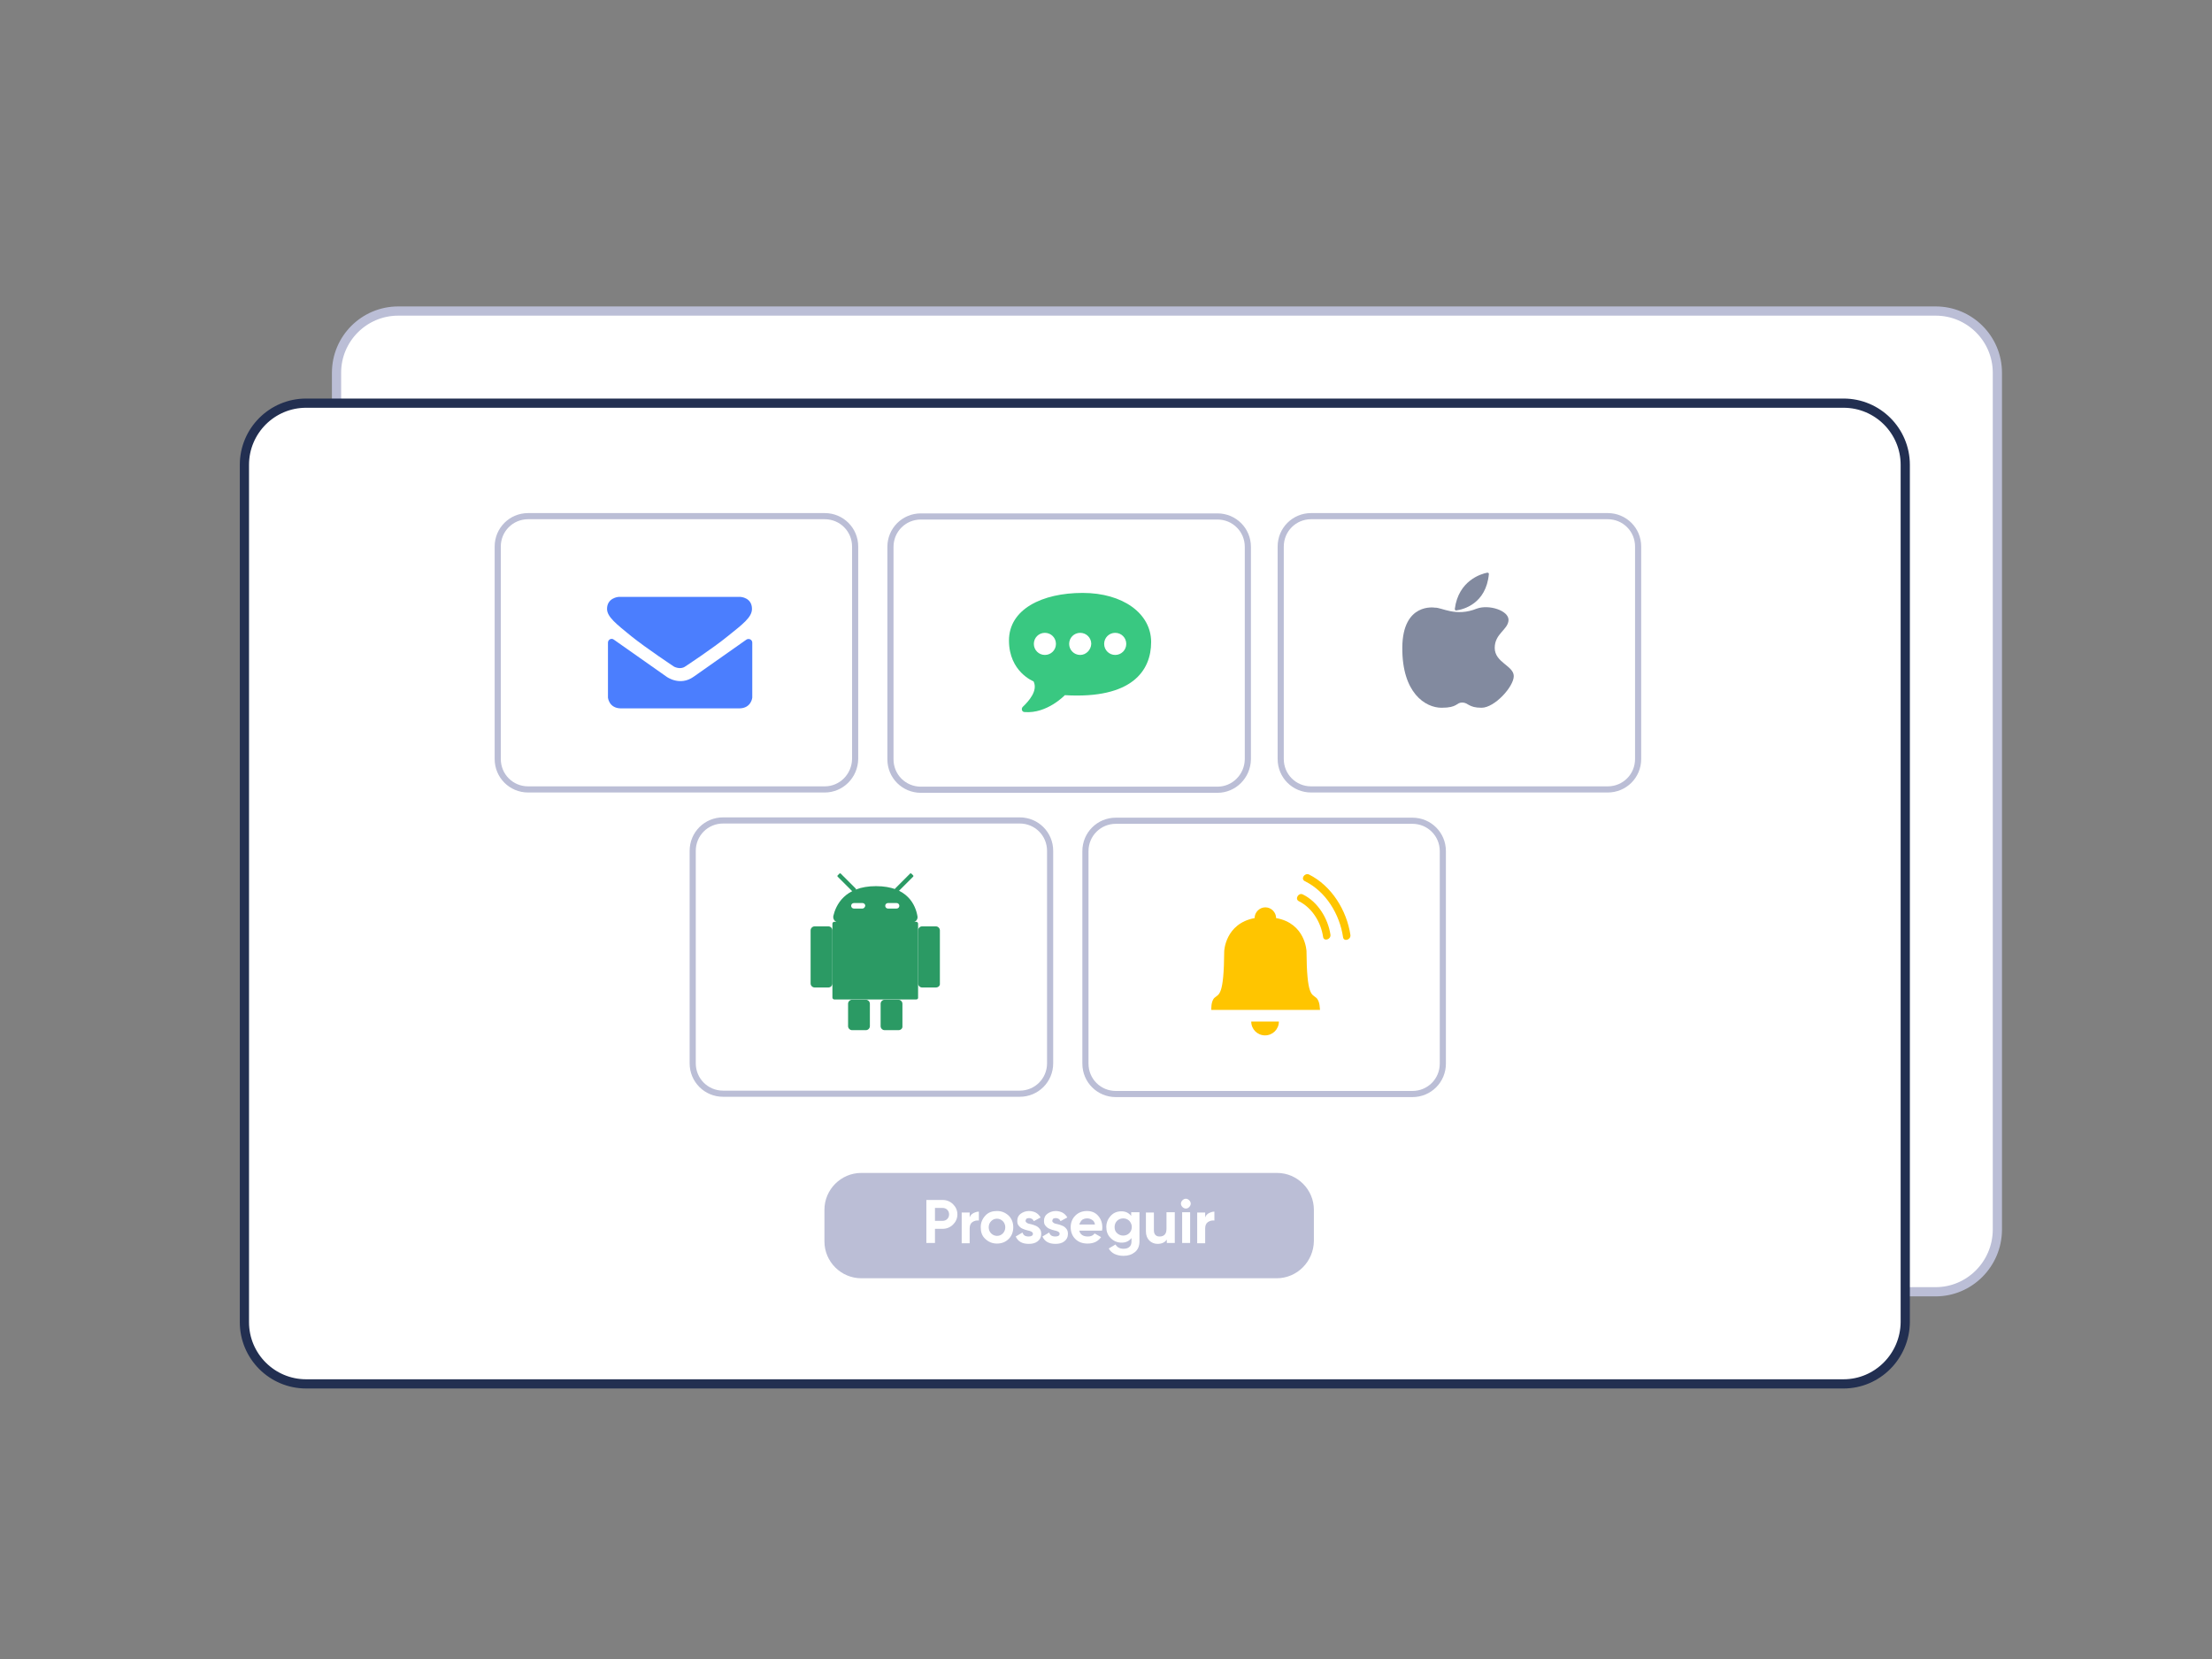 <?xml version="1.0" encoding="utf-8"?>
<!-- Generator: Adobe Illustrator 24.1.2, SVG Export Plug-In . SVG Version: 6.00 Build 0)  -->
<svg version="1.1" id="Layer_1" xmlns="http://www.w3.org/2000/svg" xmlns:xlink="http://www.w3.org/1999/xlink" x="0px" y="0px"
	 viewBox="0 0 720.4 540.3" style="enable-background:new 0 0 720.4 540.3;" xml:space="preserve">
<rect x="0" y="0" width="720.4" height="540.3" fill="#808080" stroke="none"/>
<style type="text/css">
	.st0{display:none;}
	.st1{fill:#FFFFFF;stroke:#BBBED6;stroke-width:3;stroke-miterlimit:10;}
	.st2{fill:#FFFFFF;stroke:#222F51;stroke-width:3;stroke-miterlimit:10;}
	.st3{fill:#4B7EFE;}
	.st4{fill:#39C881;}
	.st5{fill:#828A9F;}
	.st6{fill:#2B9A64;}
	.st7{fill:#FFC500;}
	.st8{fill:none;stroke:#BBBED6;stroke-width:2;stroke-miterlimit:10;}
	.st9{fill:#BBBED6;}
	.st10{fill:#FFFFFF;}
</style>
<g id="REFERÊNCIA" class="st0">
</g>
<path class="st1" d="M630.4,420.7H129.7c-11.1,0-20.1-9-20.1-20.1V121.4c0-11.1,9-20.1,20.1-20.1h500.7c11.1,0,20.1,9,20.1,20.1
	v279.2C650.4,411.7,641.4,420.7,630.4,420.7z"/>
<path class="st2" d="M600.4,450.7H99.7c-11.1,0-20.1-9-20.1-20.1V151.4c0-11.1,9-20.1,20.1-20.1h500.7c11.1,0,20.1,9,20.1,20.1
	v279.2C620.4,441.7,611.4,450.7,600.4,450.7z"/>
<g>
	<g>
		<path class="st3" d="M223.1,217.1c0,0,9-5.9,13.9-9.9c5-4,7.9-6.2,7.9-8.9c0-3.7-3.7-3.9-3.7-3.9h-39.8c0,0-3.7,0.3-3.7,3.9
			c0,2.6,3,4.9,7.9,8.9c5,4,13.9,9.9,13.9,9.9S221.5,218.2,223.1,217.1z"/>
		<path class="st3" d="M240.9,230.7c3.8-0.1,4.1-3.5,4.1-3.5v-17.9c0-1-1.1-1.5-1.9-1l-17.2,12.1c-4.5,3.2-8.8,0-8.8,0l-17.2-12.1
			c-0.8-0.6-1.9,0-1.9,1v17.9c0,0,0.3,3.4,4.1,3.5H240.9z"/>
	</g>
	<path class="st4" d="M352.6,193.1c-13.2,0-24,5.3-24,15.5s8,13.3,8,13.3c1.5,3-1.5,6.4-3.5,8.3c-0.6,0.6-0.3,1.7,0.6,1.7
		c7.3,0.6,13.1-5.5,13.1-5.5c21.9,1.3,28.1-8,28.1-17.3S365.7,193.1,352.6,193.1z M340.3,213.3c-2,0-3.6-1.6-3.6-3.6
		s1.6-3.6,3.6-3.6s3.6,1.6,3.6,3.6S342.3,213.3,340.3,213.3z M351.8,213.3c-2,0-3.6-1.6-3.6-3.6s1.6-3.6,3.6-3.6s3.6,1.6,3.6,3.6
		C355.3,211.7,353.7,213.3,351.8,213.3z M363.2,213.3c-2,0-3.6-1.6-3.6-3.6s1.6-3.6,3.6-3.6s3.6,1.6,3.6,3.6
		C366.8,211.7,365.2,213.3,363.2,213.3z"/>
	<g>
		<path class="st5" d="M467.3,197.9c0,0-10.5-1.8-10.6,13s7.5,19.6,12.8,19.6s4.7-1.7,6.7-1.7s2,1.7,6.3,1.7s10.5-6.9,10.5-10.3
			c0-3.4-6.2-4.4-6.2-9.2c0-4.7,4.4-5.9,4.5-9.1c0-3.1-6.4-5.1-10.3-3.7C474.1,201,469.6,197.8,467.3,197.9z"/>
		<path class="st5" d="M484.4,186.5c-2.1,0.4-9.4,2.6-10.6,11.8c0,0.3,0.2,0.6,0.5,0.5c2.2-0.3,9.7-2.1,10.6-11.9
			C484.9,186.7,484.7,186.5,484.4,186.5z"/>
	</g>
	<g>
		<path class="st6" d="M278.7,289.8l-0.6,0.6c-0.1,0.1-0.3,0.1-0.4,0l-4.9-4.9c-0.1-0.1-0.1-0.3,0-0.4l0.6-0.6
			c0.1-0.1,0.3-0.1,0.4,0l4.9,4.9C278.8,289.5,278.8,289.7,278.7,289.8z"/>
		<path class="st6" d="M292.1,290.4l-0.6-0.6c-0.1-0.1-0.1-0.3,0-0.4l4.9-4.9c0.1-0.1,0.3-0.1,0.4,0l0.6,0.6c0.1,0.1,0.1,0.3,0,0.4
			l-4.9,4.9C292.3,290.5,292.2,290.5,292.1,290.4z"/>
		<path class="st6" d="M285.3,288.6c-10.3,0-13.1,6.3-13.9,9.7c-0.2,1.1,0.6,2.1,1.7,2.1h24c1.1,0,1.9-1,1.7-2
			C298.2,294.9,295.7,288.6,285.3,288.6z M280.9,295.9h-2.8c-0.5,0-0.9-0.4-0.9-0.9s0.4-0.9,0.9-0.9h2.8c0.5,0,0.9,0.4,0.9,0.9
			C281.7,295.5,281.3,295.9,280.9,295.9z M292,295.9h-2.8c-0.5,0-0.9-0.4-0.9-0.9s0.4-0.9,0.9-0.9h2.8c0.5,0,0.9,0.4,0.9,0.9
			S292.5,295.9,292,295.9z"/>
		<path class="st6" d="M298.4,325.5h-26.7c-0.3,0-0.6-0.3-0.6-0.6v-24.1c0-0.3,0.3-0.6,0.6-0.6h26.7c0.3,0,0.6,0.3,0.6,0.6V325
			C299,325.3,298.7,325.5,298.4,325.5z"/>
		<path class="st6" d="M269.8,321.6h-4.5c-0.7,0-1.3-0.6-1.3-1.3V303c0-0.7,0.6-1.3,1.3-1.3h4.5c0.7,0,1.3,0.6,1.3,1.3v17.3
			C271.1,321,270.5,321.6,269.8,321.6z"/>
		<path class="st6" d="M304.8,321.6h-4.5c-0.7,0-1.3-0.6-1.3-1.3V303c0-0.7,0.6-1.3,1.3-1.3h4.5c0.7,0,1.3,0.6,1.3,1.3v17.3
			C306.2,321,305.6,321.6,304.8,321.6z"/>
		<path class="st6" d="M282,335.5h-4.5c-0.7,0-1.3-0.6-1.3-1.3v-7.3c0-0.7,0.6-1.3,1.3-1.3h4.5c0.7,0,1.3,0.6,1.3,1.3v7.3
			C283.3,334.9,282.7,335.5,282,335.5z"/>
		<path class="st6" d="M292.6,335.5h-4.5c-0.7,0-1.3-0.6-1.3-1.3v-7.3c0-0.7,0.6-1.3,1.3-1.3h4.5c0.7,0,1.3,0.6,1.3,1.3v7.3
			C294,334.9,293.4,335.5,292.6,335.5z"/>
	</g>
	<g>
		<path class="st7" d="M428.6,324.9c-1.4-1.2-3-0.6-3.1-15.1c0,0-0.3-9.1-9.9-10.8l0,0c0-1.9-1.6-3.5-3.5-3.5s-3.5,1.6-3.5,3.5l0,0
			c-9.6,1.8-9.9,10.8-9.9,10.8c-0.1,14.5-1.7,13.9-3.1,15.1c-1.3,1.1-1.1,4-1.1,4h35.4C429.8,328.9,430,326,428.6,324.9z"/>
		<path class="st7" d="M416.5,332.7c0,2.5-2,4.5-4.5,4.5s-4.5-2-4.5-4.5H416.5z"/>
		<path class="st7" d="M423,293.5c4.4,2.2,7.2,6.9,7.9,11.6c0.2,1.6,2.6,0.9,2.4-0.7c-0.8-5.3-4.1-10.7-9-13.1
			C422.9,290.6,421.6,292.8,423,293.5L423,293.5z"/>
		<path class="st7" d="M425,287c6.9,3.4,11.3,10.8,12.4,18.2c0.2,1.6,2.6,0.9,2.4-0.7c-1.2-8-6.1-16-13.5-19.7
			C424.8,284.2,423.5,286.3,425,287L425,287z"/>
	</g>
	<g>
		<path class="st8" d="M268.6,257.1H172c-5.5,0-9.9-4.4-9.9-9.9V178c0-5.5,4.4-9.9,9.9-9.9h96.6c5.5,0,9.9,4.4,9.9,9.9v69.2
			C278.4,252.7,274,257.1,268.6,257.1z"/>
		<path class="st8" d="M396.5,257.2h-96.6c-5.5,0-9.9-4.4-9.9-9.9v-69.2c0-5.5,4.4-9.9,9.9-9.9h96.6c5.5,0,9.9,4.4,9.9,9.9v69.2
			C406.3,252.8,401.9,257.2,396.5,257.2z"/>
		<path class="st8" d="M523.6,257.1H427c-5.5,0-9.9-4.4-9.9-9.9V178c0-5.5,4.4-9.9,9.9-9.9h96.6c5.5,0,9.9,4.4,9.9,9.9v69.2
			C533.5,252.7,529.1,257.1,523.6,257.1z"/>
	</g>
	<g>
		<path class="st8" d="M332.1,356.2h-96.6c-5.5,0-9.9-4.4-9.9-9.9v-69.2c0-5.5,4.4-9.9,9.9-9.9h96.6c5.5,0,9.9,4.4,9.9,9.9v69.2
			C342,351.8,337.6,356.2,332.1,356.2z"/>
		<path class="st8" d="M460,356.3h-96.6c-5.5,0-9.9-4.4-9.9-9.9v-69.2c0-5.5,4.4-9.9,9.9-9.9H460c5.5,0,9.9,4.4,9.9,9.9v69.2
			C469.9,351.9,465.5,356.3,460,356.3z"/>
	</g>
	<path class="st9" d="M415.8,416.3H280.5c-6.6,0-12-5.4-12-12V394c0-6.6,5.4-12,12-12h135.4c6.6,0,12,5.4,12,12v10.2
		C427.8,410.9,422.4,416.3,415.8,416.3z"/>
	<g>
		<path class="st10" d="M307,390.8c1.3,0,2.5,0.5,3.4,1.4s1.4,2,1.4,3.3s-0.5,2.4-1.4,3.3s-2.1,1.4-3.4,1.4h-2.5v4.6h-2.8v-14
			L307,390.8L307,390.8z M307,397.6c0.6,0,1.1-0.2,1.5-0.6s0.6-0.9,0.6-1.5s-0.2-1.1-0.6-1.5s-0.9-0.6-1.5-0.6h-2.5v4.2H307z"/>
		<path class="st10" d="M315.8,396.5c0.2-0.6,0.6-1.1,1.2-1.4s1.2-0.5,1.8-0.5v2.9c-0.8-0.1-1.5,0.1-2.1,0.5s-0.9,1.1-0.9,2.1v4.8
			h-2.6v-10h2.6V396.5z"/>
		<path class="st10" d="M328.5,403.5c-1,1-2.3,1.5-3.8,1.5s-2.7-0.5-3.8-1.5s-1.5-2.3-1.5-3.8s0.5-2.7,1.5-3.8s2.3-1.5,3.8-1.5
			s2.7,0.5,3.8,1.5c1,1,1.5,2.3,1.5,3.8S329.5,402.5,328.5,403.5z M322.8,401.7c0.5,0.5,1.2,0.8,1.9,0.8c0.8,0,1.4-0.3,1.9-0.8
			s0.8-1.2,0.8-2s-0.3-1.5-0.8-2s-1.2-0.8-1.9-0.8c-0.8,0-1.4,0.3-1.9,0.8s-0.8,1.2-0.8,2S322.3,401.2,322.8,401.7z"/>
		<path class="st10" d="M334,397.6c0,0.3,0.2,0.5,0.5,0.7s0.8,0.3,1.3,0.4s1,0.3,1.5,0.5s0.9,0.5,1.3,1s0.5,1,0.5,1.7
			c0,1-0.4,1.8-1.2,2.4c-0.8,0.6-1.7,0.8-2.9,0.8c-2.1,0-3.5-0.8-4.2-2.4l2.2-1.3c0.3,0.9,0.9,1.3,2,1.3c0.9,0,1.4-0.3,1.4-0.9
			c0-0.3-0.2-0.5-0.5-0.7c-0.4-0.2-0.8-0.3-1.3-0.4s-1-0.3-1.5-0.5s-0.9-0.5-1.3-1c-0.4-0.4-0.5-1-0.5-1.6c0-1,0.4-1.8,1.1-2.3
			s1.6-0.9,2.7-0.9c0.8,0,1.6,0.2,2.2,0.5c0.7,0.4,1.2,0.9,1.6,1.6l-2.2,1.2c-0.3-0.7-0.9-1-1.6-1c-0.3,0-0.6,0.1-0.8,0.2
			C334.1,397.2,334,397.4,334,397.6z"/>
		<path class="st10" d="M342.7,397.6c0,0.3,0.2,0.5,0.5,0.7s0.8,0.3,1.3,0.4s1,0.3,1.5,0.5s0.9,0.5,1.3,1s0.5,1,0.5,1.7
			c0,1-0.4,1.8-1.2,2.4c-0.8,0.6-1.7,0.8-2.9,0.8c-2.1,0-3.5-0.8-4.2-2.4l2.2-1.3c0.3,0.9,0.9,1.3,2,1.3c0.9,0,1.4-0.3,1.4-0.9
			c0-0.3-0.2-0.5-0.5-0.7c-0.4-0.2-0.8-0.3-1.3-0.4s-1-0.3-1.5-0.5s-0.9-0.5-1.3-1c-0.4-0.4-0.5-1-0.5-1.6c0-1,0.4-1.8,1.1-2.3
			s1.6-0.9,2.7-0.9c0.8,0,1.6,0.2,2.2,0.5c0.7,0.4,1.2,0.9,1.6,1.6l-2.2,1.2c-0.3-0.7-0.9-1-1.6-1c-0.3,0-0.6,0.1-0.8,0.2
			C342.8,397.2,342.7,397.4,342.7,397.6z"/>
		<path class="st10" d="M351.5,400.8c0.3,1.3,1.3,1.9,2.8,1.9c1,0,1.7-0.3,2.2-1l2.1,1.2c-1,1.4-2.4,2.1-4.4,2.1c-1.7,0-3-0.5-4-1.5
			s-1.5-2.3-1.5-3.8s0.5-2.8,1.5-3.8s2.3-1.5,3.8-1.5s2.7,0.5,3.6,1.5s1.4,2.3,1.4,3.8c0,0.3,0,0.7-0.1,1.1L351.5,400.8L351.5,400.8
			z M351.5,398.8h5.1c-0.1-0.7-0.4-1.2-0.9-1.5s-1-0.5-1.6-0.5c-0.7,0-1.3,0.2-1.7,0.5C352,397.7,351.7,398.2,351.5,398.8z"/>
		<path class="st10" d="M368.6,394.8h2.5v9.5c0,1.5-0.5,2.7-1.5,3.5s-2.2,1.2-3.7,1.2c-1.1,0-2-0.2-2.9-0.6c-0.8-0.4-1.5-1-1.9-1.8
			l2.2-1.3c0.5,0.9,1.4,1.4,2.6,1.4c0.8,0,1.5-0.2,1.9-0.6c0.5-0.4,0.7-1,0.7-1.8v-1.1c-0.8,1-1.8,1.5-3.2,1.5
			c-1.4,0-2.6-0.5-3.6-1.5s-1.4-2.2-1.4-3.6s0.5-2.6,1.4-3.6s2.1-1.5,3.5-1.5s2.4,0.5,3.2,1.5v-1.2H368.6z M363.8,401.6
			c0.5,0.5,1.2,0.8,2,0.8s1.5-0.3,2-0.8s0.8-1.2,0.8-2s-0.3-1.4-0.8-2c-0.5-0.5-1.2-0.8-2-0.8s-1.5,0.3-2,0.8s-0.8,1.2-0.8,2
			S363.2,401.1,363.8,401.6z"/>
		<path class="st10" d="M380,394.8h2.6v10H380v-1.1c-0.6,0.9-1.6,1.4-3,1.4c-1.1,0-2-0.4-2.7-1.1s-1.1-1.7-1.1-3v-6.1h2.6v5.8
			c0,0.7,0.2,1.2,0.5,1.5c0.4,0.4,0.8,0.5,1.4,0.5c0.7,0,1.2-0.2,1.6-0.6s0.6-1,0.6-1.9v-5.4H380z"/>
		<path class="st10" d="M386.2,393.6c-0.4,0-0.8-0.2-1.1-0.5c-0.3-0.3-0.5-0.7-0.5-1.1s0.2-0.8,0.5-1.1c0.3-0.3,0.7-0.5,1.1-0.5
			s0.8,0.2,1.1,0.5c0.3,0.3,0.5,0.7,0.5,1.1s-0.2,0.8-0.5,1.1S386.7,393.6,386.2,393.6z M385,404.8v-10h2.6v10H385z"/>
		<path class="st10" d="M392.5,396.5c0.2-0.6,0.6-1.1,1.2-1.4s1.2-0.5,1.8-0.5v2.9c-0.8-0.1-1.5,0.1-2.1,0.5s-0.9,1.1-0.9,2.1v4.8
			h-2.6v-10h2.6V396.5z"/>
	</g>
</g>
</svg>
